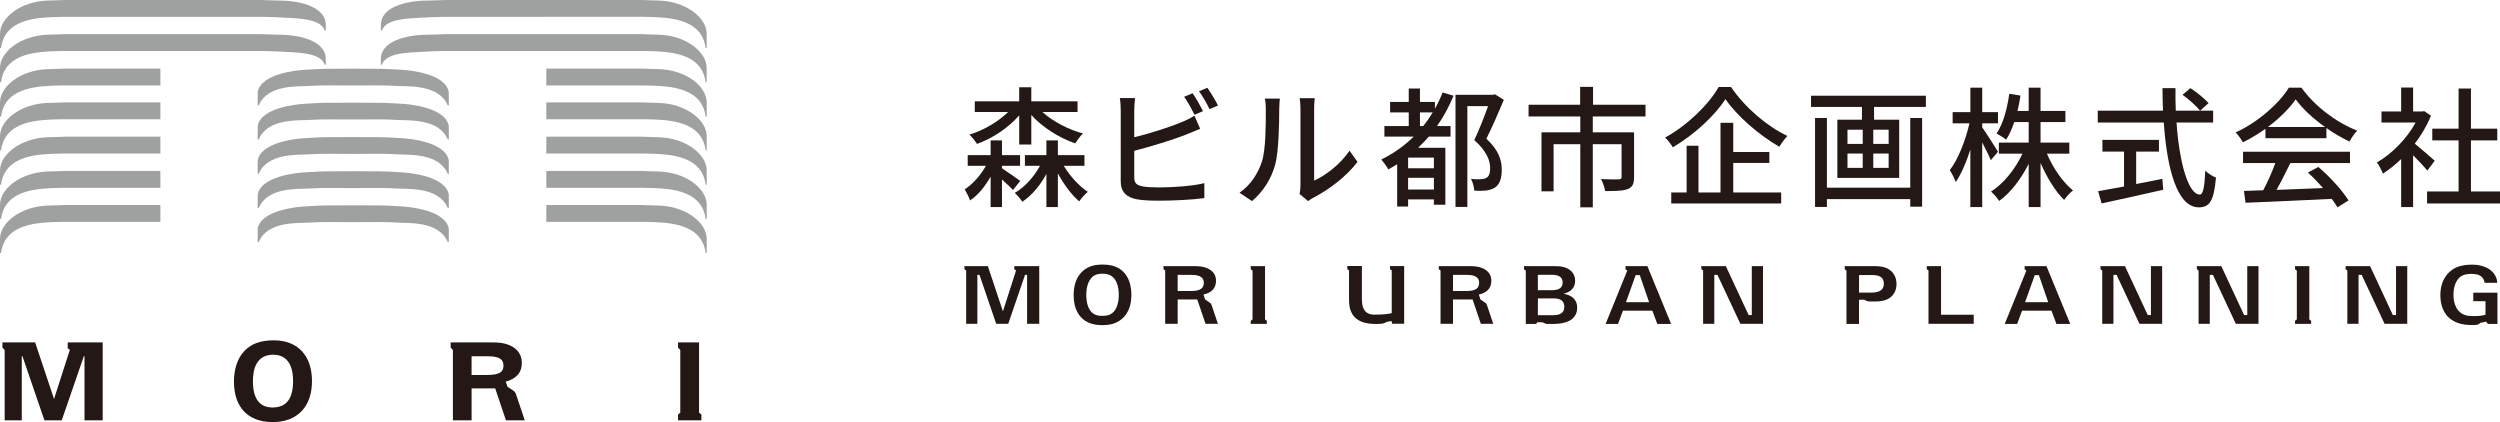 <?xml version="1.0" encoding="UTF-8"?>
<svg id="_レイヤー_2" data-name="レイヤー 2" xmlns="http://www.w3.org/2000/svg" viewBox="0 0 173.973 29.371">
  <defs>
    <style>
      .cls-1 {
        fill: #231815;
      }

      .cls-1, .cls-2 {
        stroke-width: 0px;
      }

      .cls-2 {
        fill: #9fa0a0;
      }
    </style>
  </defs>
  <g id="logo">
    <g>
      <g>
        <path class="cls-1" d="m69.727,11.71c.354.235,1.079.734,1.269.879l-.499.635c-.154-.172-.471-.462-.771-.734v1.921h-.789v-2.121c-.39.689-.879,1.296-1.432,1.659-.073-.227-.245-.553-.372-.771.562-.363,1.106-.979,1.478-1.641h-1.269v-.743h1.595v-1.024h.789v1.024h1.26v.743h-1.26v.172Zm1.197-3.68c-.762.87-1.84,1.595-2.937,1.985-.118-.19-.362-.499-.525-.644.988-.308,1.994-.888,2.692-1.577h-2.32v-.743h3.091v-.979h.843v.979h3.218v.743h-2.447c.734.662,1.794,1.214,2.828,1.496-.181.154-.417.489-.544.688-1.124-.39-2.266-1.105-3.054-1.976v2.057h-.843v-2.03Zm3.1,3.508c.444.725,1.079,1.423,1.677,1.813-.181.145-.462.453-.598.662-.526-.444-1.07-1.169-1.486-1.949v2.347h-.798v-2.302c-.444.807-1.024,1.504-1.677,1.93-.118-.19-.362-.471-.526-.616.68-.381,1.324-1.097,1.759-1.885h-1.052v-.743h1.496v-1.024h.798v1.024h1.849v.743h-1.441Z"/>
        <path class="cls-1" d="m78.932,7.658v1.895c1.07-.263,2.429-.689,3.309-1.061.299-.118.58-.254.879-.444l.399.915c-.299.118-.662.281-.952.39-.97.39-2.493.843-3.635,1.142v1.849c0,.435.19.544.617.635.271.045.698.063,1.133.063.952,0,2.375-.1,3.127-.299v1.042c-.825.118-2.185.181-3.181.181-.562,0-1.106-.027-1.487-.091-.734-.136-1.151-.499-1.151-1.26v-4.958c0-.217-.018-.589-.063-.833h1.061c-.027.245-.055.571-.055.833Zm4.786.073l-.589.254c-.181-.363-.48-.907-.725-1.251l.589-.245c.227.326.544.888.725,1.242Zm1.042-.39l-.589.253c-.19-.39-.48-.906-.734-1.242l.58-.245c.235.335.58.897.743,1.233Z"/>
        <path class="cls-1" d="m87.824,11.211c.263-.807.263-2.574.263-3.617,0-.308-.018-.525-.072-.734h1.051c-.009.072-.045.408-.045.725,0,1.033-.036,2.964-.281,3.87-.271.997-.843,1.885-1.613,2.538l-.87-.58c.789-.544,1.305-1.369,1.568-2.203Zm2.674,1.713v-5.366c0-.372-.055-.67-.055-.725h1.052c-.009.055-.045.354-.045.725v5.012c.789-.354,1.812-1.124,2.465-2.084l.553.779c-.771,1.024-2.048,1.976-3.091,2.502-.163.09-.272.172-.344.227l-.598-.499c.036-.154.063-.363.063-.571Z"/>
        <path class="cls-1" d="m101.152,6.661c-.317.771-.698,1.469-1.151,2.112h.942v.734h-1.514c-.235.272-.489.535-.743.78h1.895v3.96h-.798v-.372h-1.794v.499h-.761v-2.946c-.2.118-.399.245-.617.363-.082-.181-.344-.526-.489-.689.834-.408,1.604-.952,2.257-1.595h-2.04v-.734h1.695v-.952h-1.296v-.725h1.296v-.934h.779v.934h1.042v.471c.199-.354.38-.734.535-1.133l.761.227Zm-1.369,4.306h-1.794v.743h1.794v-.743Zm0,2.221v-.816h-1.794v.816h1.794Zm-.743-4.414c.245-.299.453-.617.662-.952h-.888v.952h.227Zm5.61-1.822c-.354.852-.807,1.886-1.214,2.701.87.807,1.069,1.514,1.069,2.13.009.607-.136,1.042-.471,1.269-.163.109-.381.172-.616.208-.236.027-.535.027-.825.009-.009-.227-.1-.599-.227-.816.263.027.499.027.68.018.154-.009.299-.036.398-.1.19-.109.254-.344.254-.671,0-.535-.254-1.206-1.105-1.949.335-.707.707-1.649.96-2.365h-1.441v7.015h-.825v-7.804h2.619l.127-.037.616.39Z"/>
        <path class="cls-1" d="m110.841,8.102v1.106h2.873v3.118c0,.444-.1.689-.426.825-.344.136-.852.145-1.586.145-.045-.254-.163-.607-.29-.834.544.027,1.079.027,1.233.019.154-.009.199-.045.199-.172v-2.275h-2.003v4.396h-.87v-4.396h-1.858v3.281h-.843v-4.105h2.701v-1.106h-3.599v-.816h3.589v-1.242h.897v1.242h3.652v.816h-3.67Z"/>
        <path class="cls-1" d="m120.462,6.054c.96,1.423,2.492,2.728,3.924,3.408-.208.218-.417.499-.562.752-1.405-.807-2.955-2.148-3.752-3.317-.725,1.133-2.148,2.465-3.662,3.354-.109-.199-.354-.499-.535-.68,1.559-.852,3.045-2.311,3.725-3.517h.861Zm.154,7.341h3.335v.762h-7.65v-.762h1.07v-3.254h.825v3.254h1.532v-4.849h.888v2.03h2.511v.761h-2.511v2.057Z"/>
        <path class="cls-1" d="m134.021,6.661v.78h-3.607v.888h1.75v4.051h-4.305v-4.051h1.713v-.888h-3.544v-.78h7.994Zm-1.087,1.55h.825v6.172h-.825v-.526h-5.801v.544h-.825v-6.19h.825v4.849h5.801v-4.849Zm-4.369,1.804h1.06v-.988h-1.06v.988Zm0,1.667h1.06v-.997h-1.06v.997Zm2.864-2.656h-1.069v.988h1.069v-.988Zm0,1.659h-1.069v.997h1.069v-.997Z"/>
        <path class="cls-1" d="m138.538,11.148c-.118-.299-.372-.789-.598-1.242v4.504h-.825v-3.997c-.281.888-.644,1.713-1.015,2.257-.082-.235-.272-.607-.417-.833.571-.716,1.106-2.085,1.369-3.254h-1.169v-.78h1.233v-1.704h.825v1.704h1.097v.78h-1.097v.281c.245.335.934,1.423,1.097,1.695l-.499.589Zm3.907-.453c.426,1.006,1.115,1.994,1.812,2.556-.199.154-.471.444-.616.662-.607-.589-1.206-1.568-1.641-2.574v3.072h-.825v-3.009c-.535,1.06-1.26,2.012-2.058,2.583-.127-.208-.38-.499-.562-.653.861-.543,1.686-1.559,2.185-2.637h-1.641v-.771h2.076v-1.432h-1.006c-.154.471-.344.888-.562,1.224-.145-.118-.49-.335-.671-.426.462-.671.743-1.713.888-2.765l.779.127c-.054.372-.126.725-.208,1.069h.779v-1.622h.825v1.622h1.731v.771h-1.731v1.432h2.003v.771h-1.559Z"/>
        <path class="cls-1" d="m151.463,8.528c.199,2.855.834,5.012,1.623,5.012.217,0,.326-.489.38-1.667.19.199.508.399.743.48-.145,1.631-.444,2.076-1.196,2.076-1.496,0-2.211-2.638-2.438-5.901h-4.595v-.825h4.541c-.018-.517-.036-1.042-.036-1.568h.906c-.009.525,0,1.061.019,1.568h2.601v.825h-2.547Zm-2.81,4.278c.598-.109,1.214-.236,1.822-.363l.063.762c-1.505.344-3.127.698-4.287.952l-.245-.852c.49-.082,1.115-.2,1.804-.326v-2.429h-1.504v-.816h3.934v.816h-1.586v2.257Zm3.779-6.671c.444.29.997.734,1.26,1.042l-.589.525c-.254-.317-.78-.789-1.224-1.105l.553-.462Z"/>
        <path class="cls-1" d="m157.652,8.963c-.499.354-1.033.68-1.577.943-.09-.19-.317-.508-.499-.689,1.55-.707,3.027-2.012,3.707-3.118h.87c.961,1.332,2.465,2.438,3.879,2.991-.199.208-.39.508-.535.761-.526-.253-1.079-.571-1.604-.942v.707h-4.242v-.653Zm-1.559,1.595h7.441v.789h-4.151c-.299.607-.635,1.287-.961,1.867,1.006-.036,2.13-.082,3.236-.127-.335-.38-.698-.761-1.052-1.079l.725-.39c.825.698,1.686,1.659,2.103,2.33l-.771.48c-.1-.172-.236-.372-.399-.589-2.157.109-4.459.208-6,.272l-.109-.825,1.341-.045c.299-.562.625-1.287.843-1.895h-2.248v-.789Zm5.701-1.722c-.816-.58-1.559-1.26-2.039-1.922-.435.635-1.124,1.314-1.931,1.922h3.97Z"/>
        <path class="cls-1" d="m168.915,11.873c-.208-.263-.617-.698-.988-1.069v3.607h-.833v-3.344c-.408.399-.843.743-1.269,1.015-.082-.218-.29-.616-.417-.78,1.033-.589,2.076-1.64,2.692-2.773h-2.375v-.77h1.369v-1.668h.833v1.668h.625l.145-.027.471.317c-.272.688-.67,1.35-1.124,1.949.426.344,1.178.997,1.387,1.187l-.517.689Zm5.058,1.45v.834h-5.076v-.834h2.194v-3.553h-1.831v-.815h1.831v-2.792h.861v2.792h1.831v.815h-1.831v3.553h2.021Z"/>
      </g>
      <g>
        <path class="cls-1" d="m72.32,18.52v4.015h-.846v-3.405h-.143l-1.17,3.405h-.835l-1.164-3.405h-.148v3.405h-.78v-3.708l-.121-.099v-.208h1.631l1.049,3.147.912-2.84-.121-.099v-.208h1.736Z"/>
        <path class="cls-1" d="m74.713,20.536c0-1.154.577-2.021,1.73-2.115.088-.005.181-.011.292-.011.489,0,.78.104.796.115.813.269,1.203,1.033,1.203,2,0,.956-.417,1.719-1.236,1.989-.049.021-.34.115-.802.115s-.775-.115-.775-.115c-.812-.264-1.208-1.011-1.208-1.978Zm3.142-.028c0-.593-.176-1.247-.752-1.412-.055-.017-.154-.049-.384-.049-.22,0-.368.044-.407.055-.543.181-.719.835-.719,1.406,0,.599.153,1.269.741,1.428.033.011.148.044.385.044.23,0,.362-.038.39-.044.583-.17.747-.829.747-1.428Z"/>
        <path class="cls-1" d="m83.892,22.535l-.577-1.697h-1.362v1.697h-.868v-3.708l-.121-.099v-.208h2.054c.33,0,.648.005.961.132.396.165.643.445.643.884,0,.561-.357.852-.874.961l.116.34.324.226.011.005c.066.044.093.099.11.148l.011.028.434,1.291h-.862Zm-1.055-2.285c.417,0,.934-.033.934-.571,0-.489-.483-.549-.868-.549h-.95v1.12h.884Z"/>
        <path class="cls-1" d="m88.159,22.326v.214h-1.121v-.214l.126-.099v-3.395l-.126-.099v-.214h.994v3.708l.126.099Z"/>
        <path class="cls-1" d="m96.726,18.514h.989v4.015h-.846l-.022-.187-.335.055s-.143.077-.203.093c-.061.022-.104.028-.17.039-.083.005-.187.017-.313.017-.269.005-.577-.022-.73-.061-.407-.077-.78-.264-1.005-.654-.198-.346-.214-.687-.214-1.082v-1.928l-.121-.094v-.214h1.016v2.279c0,.621.165,1.099.874,1.104.939,0,1.203-.11,1.203-.11v-2.966l-.121-.094v-.214Z"/>
        <path class="cls-1" d="m103.052,22.535l-.577-1.697h-1.362v1.697h-.868v-3.708l-.121-.099v-.208h2.054c.33,0,.648.005.961.132.396.165.643.445.643.884,0,.561-.357.852-.873.961l.115.34.324.226.011.005c.066.044.093.099.11.148l.011.028.434,1.291h-.862Zm-1.055-2.285c.417,0,.934-.033.934-.571,0-.489-.483-.549-.868-.549h-.95v1.12h.884Z"/>
        <path class="cls-1" d="m109.754,21.415c0,.912-.901,1.126-1.609,1.126h-.505c-.061,0-.11-.027-.148-.044l-.159-.071h-.352l-.088.115h-.714v-3.708l-.126-.099v-.214h1.912c.252,0,.543-.005.791.049.489.115.857.429.857.967,0,.517-.33.786-.802.906.544.099.945.379.945.973Zm-2.735-1.22h.95c.385,0,.774-.077.774-.544,0-.417-.368-.527-.72-.527h-1.005v1.071Zm1.84,1.159c0-.478-.346-.588-.758-.588h-1.082v1.17h1.033c.406,0,.807-.093.807-.582Z"/>
        <path class="cls-1" d="m116.292,22.541h-.961l-.346-.923h-2.043l-.346.923h-.862l1.505-3.708-.121-.099v-.214h1.521l1.653,4.021Zm-1.533-1.511l-.648-1.884h-.286l-.676,1.884h1.609Z"/>
        <path class="cls-1" d="m121.907,18.52h.78v4.015h-1.577l-1.593-3.405h-.22v3.405h-.78v-3.708l-.121-.099v-.208h1.703l1.587,3.406h.22v-3.406Z"/>
        <path class="cls-1" d="m131.978,19.772c0,.483-.248.896-.698,1.082-.209.083-.483.126-.764.126h-.434c-.088-.005-.148-.022-.192-.044l-.165-.077h-.357v1.681h-.874v-3.708l-.121-.099v-.214h2.005c.374,0,.769.022,1.087.236.352.236.511.599.511,1.017Zm-.884-.039c0-.5-.401-.593-.819-.593h-.906v1.22h.846c.439,0,.879-.099.879-.626Z"/>
        <path class="cls-1" d="m137.35,21.903v.631h-3.148v-3.708l-.121-.099v-.208h.994v3.384h2.274Z"/>
        <path class="cls-1" d="m144.066,22.541h-.961l-.346-.923h-2.043l-.346.923h-.862l1.505-3.708-.121-.099v-.214h1.521l1.653,4.021Zm-1.533-1.511l-.648-1.884h-.286l-.676,1.884h1.609Z"/>
        <path class="cls-1" d="m149.682,18.52h.78v4.015h-1.577l-1.593-3.405h-.22v3.405h-.78v-3.708l-.121-.099v-.208h1.703l1.587,3.406h.22v-3.406Z"/>
        <path class="cls-1" d="m156.387,18.52h.78v4.015h-1.577l-1.593-3.405h-.22v3.405h-.78v-3.708l-.121-.099v-.208h1.703l1.587,3.406h.22v-3.406Z"/>
        <path class="cls-1" d="m160.83,22.326v.214h-1.121v-.214l.126-.099v-3.395l-.126-.099v-.214h.994v3.708l.126.099Z"/>
        <path class="cls-1" d="m166.739,18.52h.78v4.015h-1.577l-1.593-3.405h-.22v3.405h-.78v-3.708l-.121-.099v-.208h1.703l1.587,3.406h.22v-3.406Z"/>
        <path class="cls-1" d="m172.114,20.959v-.593h1.681v2.175h-.665l-.121-.159-.396.082s-.115.088-.137.104c-.033.022-.132.039-.203.044-.055,0-.154.011-.275.005-.154,0-.308-.011-.406-.022-1.115-.121-1.769-.852-1.769-2.06,0-1.104.604-1.84,1.45-2.038.236-.055.374-.066.483-.071.116-.011.319-.017.522,0,.362.033,1.23.192,1.472,1.016.017.077.027.154.033.236h-.879c-.055-.34-.258-.516-.543-.582-.126-.027-.269-.039-.39-.039-.17.005-.318.022-.45.055-.577.159-.786.802-.786,1.4,0,.659.247,1.247.84,1.423.115.039.33.061.588.061.176,0,.357-.011.467-.027.11-.011.225-.033.335-.066v-.945h-.852Z"/>
      </g>
      <g>
        <g>
          <path class="cls-2" d="m11.161,1.173h7.135c.392,0,.976.03.976.03,1.479.077,3.014.059,3.328.923h.073v-.397c0-1.142-1.525-1.692-3.328-1.692,0,0-1.44-.038-1.048-.038s-7.135,0-7.135,0c0,0-7.177,0-6.786,0s-1.048.038-1.048.038C1.419.098,0,1.244,0,2.352v.984l.072.008C.281,1.632,1.921,1.28,3.4,1.203c0,0,.584-.03.976-.03h6.786Z"/>
          <path class="cls-2" d="m11.161,3.55h7.135c.392,0,.976.03.976.03,1.479.076,3.014.059,3.328.923h.073v-.397c0-1.142-1.525-1.692-3.328-1.692,0,0-1.44-.038-1.048-.038s-7.135,0-7.135,0c0,0-7.177,0-6.786,0s-1.048.038-1.048.038c-1.909.06-3.328,1.206-3.328,2.314v.984l.072.009c.208-1.713,1.849-2.065,3.328-2.142,0,0,.584-.03.976-.03h6.786Z"/>
          <path class="cls-2" d="m38.014,1.173h-7.135c-.392,0-.976.03-.976.03-1.479.077-3.014.059-3.328.923h-.072v-.397c0-1.142,1.526-1.692,3.328-1.692,0,0,1.44-.038,1.048-.038s7.135,0,7.135,0c0,0,7.177,0,6.786,0s1.048.038,1.048.038c1.909.06,3.328,1.206,3.328,2.314v.984l-.073.008c-.209-1.713-1.849-2.065-3.328-2.142,0,0-.584-.03-.976-.03h-6.786Z"/>
          <path class="cls-2" d="m38.014,3.55h-7.135c-.392,0-.976.03-.976.03-1.479.076-3.014.059-3.328.923h-.072v-.397c0-1.142,1.526-1.692,3.328-1.692,0,0,1.44-.038,1.048-.038s7.135,0,7.135,0c0,0,7.177,0,6.786,0s1.048.038,1.048.038c1.909.06,3.328,1.206,3.328,2.314v.984l-.073.009c-.209-1.713-1.849-2.065-3.328-2.142,0,0-.584-.03-.976-.03h-6.786Z"/>
          <path class="cls-2" d="m4.376,5.946h6.786l-.002-1.173s-7.175,0-6.783,0-1.048.038-1.048.038c-1.909.06-3.328,1.206-3.328,2.314v.984l.072.009c.208-1.713,1.849-2.065,3.328-2.142,0,0,.584-.03.976-.03Z"/>
          <path class="cls-2" d="m4.376,8.298h6.786l-.002-1.174s-7.175,0-6.783,0-1.048.038-1.048.038c-1.909.06-3.328,1.206-3.328,2.314v.984l.072.009c.208-1.713,1.849-2.065,3.328-2.142,0,0,.584-.03.976-.03Z"/>
          <path class="cls-2" d="m4.376,10.684h6.786l-.002-1.173s-7.175,0-6.783,0-1.048.039-1.048.039c-1.909.059-3.328,1.206-3.328,2.313v.985l.072.008c.208-1.713,1.849-2.065,3.328-2.142,0,0,.584-.03.976-.03Z"/>
          <path class="cls-2" d="m4.376,13.07h6.786l-.002-1.173s-7.175,0-6.783,0-1.048.038-1.048.038c-1.909.06-3.328,1.206-3.328,2.314v.985l.072.008c.208-1.713,1.849-2.065,3.328-2.141,0,0,.584-.03.976-.03Z"/>
          <path class="cls-2" d="m4.376,15.439h6.786l-.002-1.173s-7.175,0-6.783,0-1.048.038-1.048.038c-1.909.06-3.328,1.206-3.328,2.314v.984l.072.009c.208-1.713,1.849-2.065,3.328-2.142,0,0,.584-.03.976-.03Z"/>
          <path class="cls-2" d="m44.804,5.946h-6.786l.002-1.173s7.176,0,6.783,0,1.048.038,1.048.038c1.909.06,3.328,1.206,3.328,2.314v.984l-.072.009c-.209-1.713-1.849-2.065-3.328-2.142,0,0-.584-.03-.976-.03Z"/>
          <path class="cls-2" d="m44.804,8.298h-6.786l.002-1.174s7.176,0,6.783,0,1.048.038,1.048.038c1.909.06,3.328,1.206,3.328,2.314v.984l-.072.009c-.209-1.713-1.849-2.065-3.328-2.142,0,0-.584-.03-.976-.03Z"/>
          <path class="cls-2" d="m44.804,10.684h-6.786l.002-1.173s7.176,0,6.783,0,1.048.039,1.048.039c1.909.059,3.328,1.206,3.328,2.313v.985l-.072.008c-.209-1.713-1.849-2.065-3.328-2.142,0,0-.584-.03-.976-.03Z"/>
          <path class="cls-2" d="m44.804,13.07h-6.786l.002-1.173s7.176,0,6.783,0,1.048.038,1.048.038c1.909.06,3.328,1.206,3.328,2.314v.985l-.072.008c-.209-1.713-1.849-2.065-3.328-2.141,0,0-.584-.03-.976-.03Z"/>
          <path class="cls-2" d="m44.804,15.439h-6.786l.002-1.173s7.176,0,6.783,0,1.048.038,1.048.038c1.909.06,3.328,1.206,3.328,2.314v.984l-.072.009c-.209-1.713-1.849-2.065-3.328-2.142,0,0-.584-.03-.976-.03Z"/>
          <path class="cls-2" d="m24.581,5.95c.362,0,1.312-.008,1.704-.008s.872.006,1.441.043c.694.045,2.829-.117,3.434,1.357l.073-.008-.004-.939c-.236-1.265-2.686-1.512-3.324-1.542-.321-.015-.991-.066-1.593-.066-.35,0-1.73-.009-1.73-.009,0,0-1.351.009-1.73.009-.602,0-1.273.051-1.594.066-.638.03-3.088.277-3.324,1.542l-.004.939.073.008c.605-1.473,2.74-1.312,3.434-1.357.568-.037,1.048-.043,1.44-.043s1.342.008,1.705.008Z"/>
          <path class="cls-2" d="m24.581,8.316c.362,0,1.312-.008,1.704-.008s.872.006,1.441.043c.694.045,2.829-.117,3.434,1.357l.073-.009-.004-.939c-.236-1.266-2.686-1.513-3.324-1.542-.321-.015-.991-.066-1.593-.066-.35,0-1.73-.008-1.73-.008,0,0-1.351.008-1.73.008-.602,0-1.273.051-1.594.066-.638.03-3.088.277-3.324,1.542l-.004.939.073.009c.605-1.474,2.74-1.312,3.434-1.357.568-.037,1.048-.043,1.44-.043s1.342.008,1.705.008Z"/>
          <path class="cls-2" d="m24.581,10.71c.362,0,1.312-.009,1.704-.009s.872.006,1.441.043c.694.045,2.829-.117,3.434,1.357l.073-.008-.004-.939c-.236-1.265-2.686-1.513-3.324-1.543-.321-.015-.991-.066-1.593-.066-.35,0-1.73-.009-1.73-.009,0,0-1.351.009-1.73.009-.602,0-1.273.051-1.594.066-.638.03-3.088.277-3.324,1.543l-.004.939.073.008c.605-1.474,2.74-1.312,3.434-1.357.568-.037,1.048-.043,1.44-.043s1.342.009,1.705.009Z"/>
          <path class="cls-2" d="m24.581,13.089c.362,0,1.312-.009,1.704-.009s.872.006,1.441.043c.694.045,2.829-.117,3.434,1.357l.073-.009-.004-.939c-.236-1.266-2.686-1.513-3.324-1.542-.321-.015-.991-.066-1.593-.066-.35,0-1.73-.009-1.73-.009,0,0-1.351.009-1.73.009-.602,0-1.273.051-1.594.066-.638.03-3.088.277-3.324,1.542l-.004.939.073.009c.605-1.474,2.74-1.313,3.434-1.357.568-.037,1.048-.043,1.44-.043s1.342.009,1.705.009Z"/>
          <path class="cls-2" d="m24.581,15.46c.362,0,1.312-.009,1.704-.009s.872.006,1.441.043c.694.045,2.829-.117,3.434,1.357l.073-.009-.004-.939c-.236-1.265-2.686-1.513-3.324-1.542-.321-.015-.991-.066-1.593-.066-.35,0-1.73-.008-1.73-.008,0,0-1.351.008-1.73.008-.602,0-1.273.051-1.594.066-.638.03-3.088.277-3.324,1.542l-.004.939.073.009c.605-1.474,2.74-1.313,3.434-1.357.568-.037,1.048-.043,1.44-.043s1.342.009,1.705.009Z"/>
        </g>
        <g>
          <polygon class="cls-1" points="4.712 24.228 4.861 24.346 3.76 27.765 2.444 23.826 .168 23.826 .168 24.187 .324 24.356 .324 29.249 1.516 29.249 1.516 24.794 1.564 24.794 3.091 29.249 4.297 29.249 5.832 24.794 5.88 24.794 5.88 29.249 7.146 29.249 7.146 23.826 4.712 23.826 4.712 24.228"/>
          <path class="cls-1" d="m19.053,23.683c-.925,0-1.579.24-2.058.754-.467.504-.715,1.237-.715,2.121,0,1.788.984,2.814,2.698,2.814s2.733-1.067,2.733-2.855c0-1.774-.994-2.834-2.658-2.834Zm-.048,1.002c1.149,0,1.391.993,1.391,1.825,0,1.242-.468,1.846-1.431,1.846-.905,0-1.364-.616-1.364-1.832,0-.839.244-1.839,1.405-1.839Z"/>
          <path class="cls-1" d="m35.723,27.183l-.404-.265-.127-.357c.765-.221,1.123-.64,1.123-1.314,0-.568-.317-1.008-.894-1.238-.354-.142-.645-.183-1.294-.183h-2.766v.362l.156.168v4.893h1.301v-2.221h1.643l.747,2.221h1.309l-.615-1.836c-.032-.09-.096-.172-.179-.23Zm-2.905-2.389h1.159c.932,0,1.058.329,1.058.65,0,.39-.194.65-1.14.65h-1.078v-1.301Z"/>
          <polygon class="cls-1" points="48.647 28.718 48.647 23.826 47.184 23.826 47.184 24.187 47.34 24.356 47.34 28.72 47.184 28.847 47.184 29.249 48.81 29.249 48.81 28.847 48.647 28.718"/>
        </g>
      </g>
    </g>
  </g>
</svg>